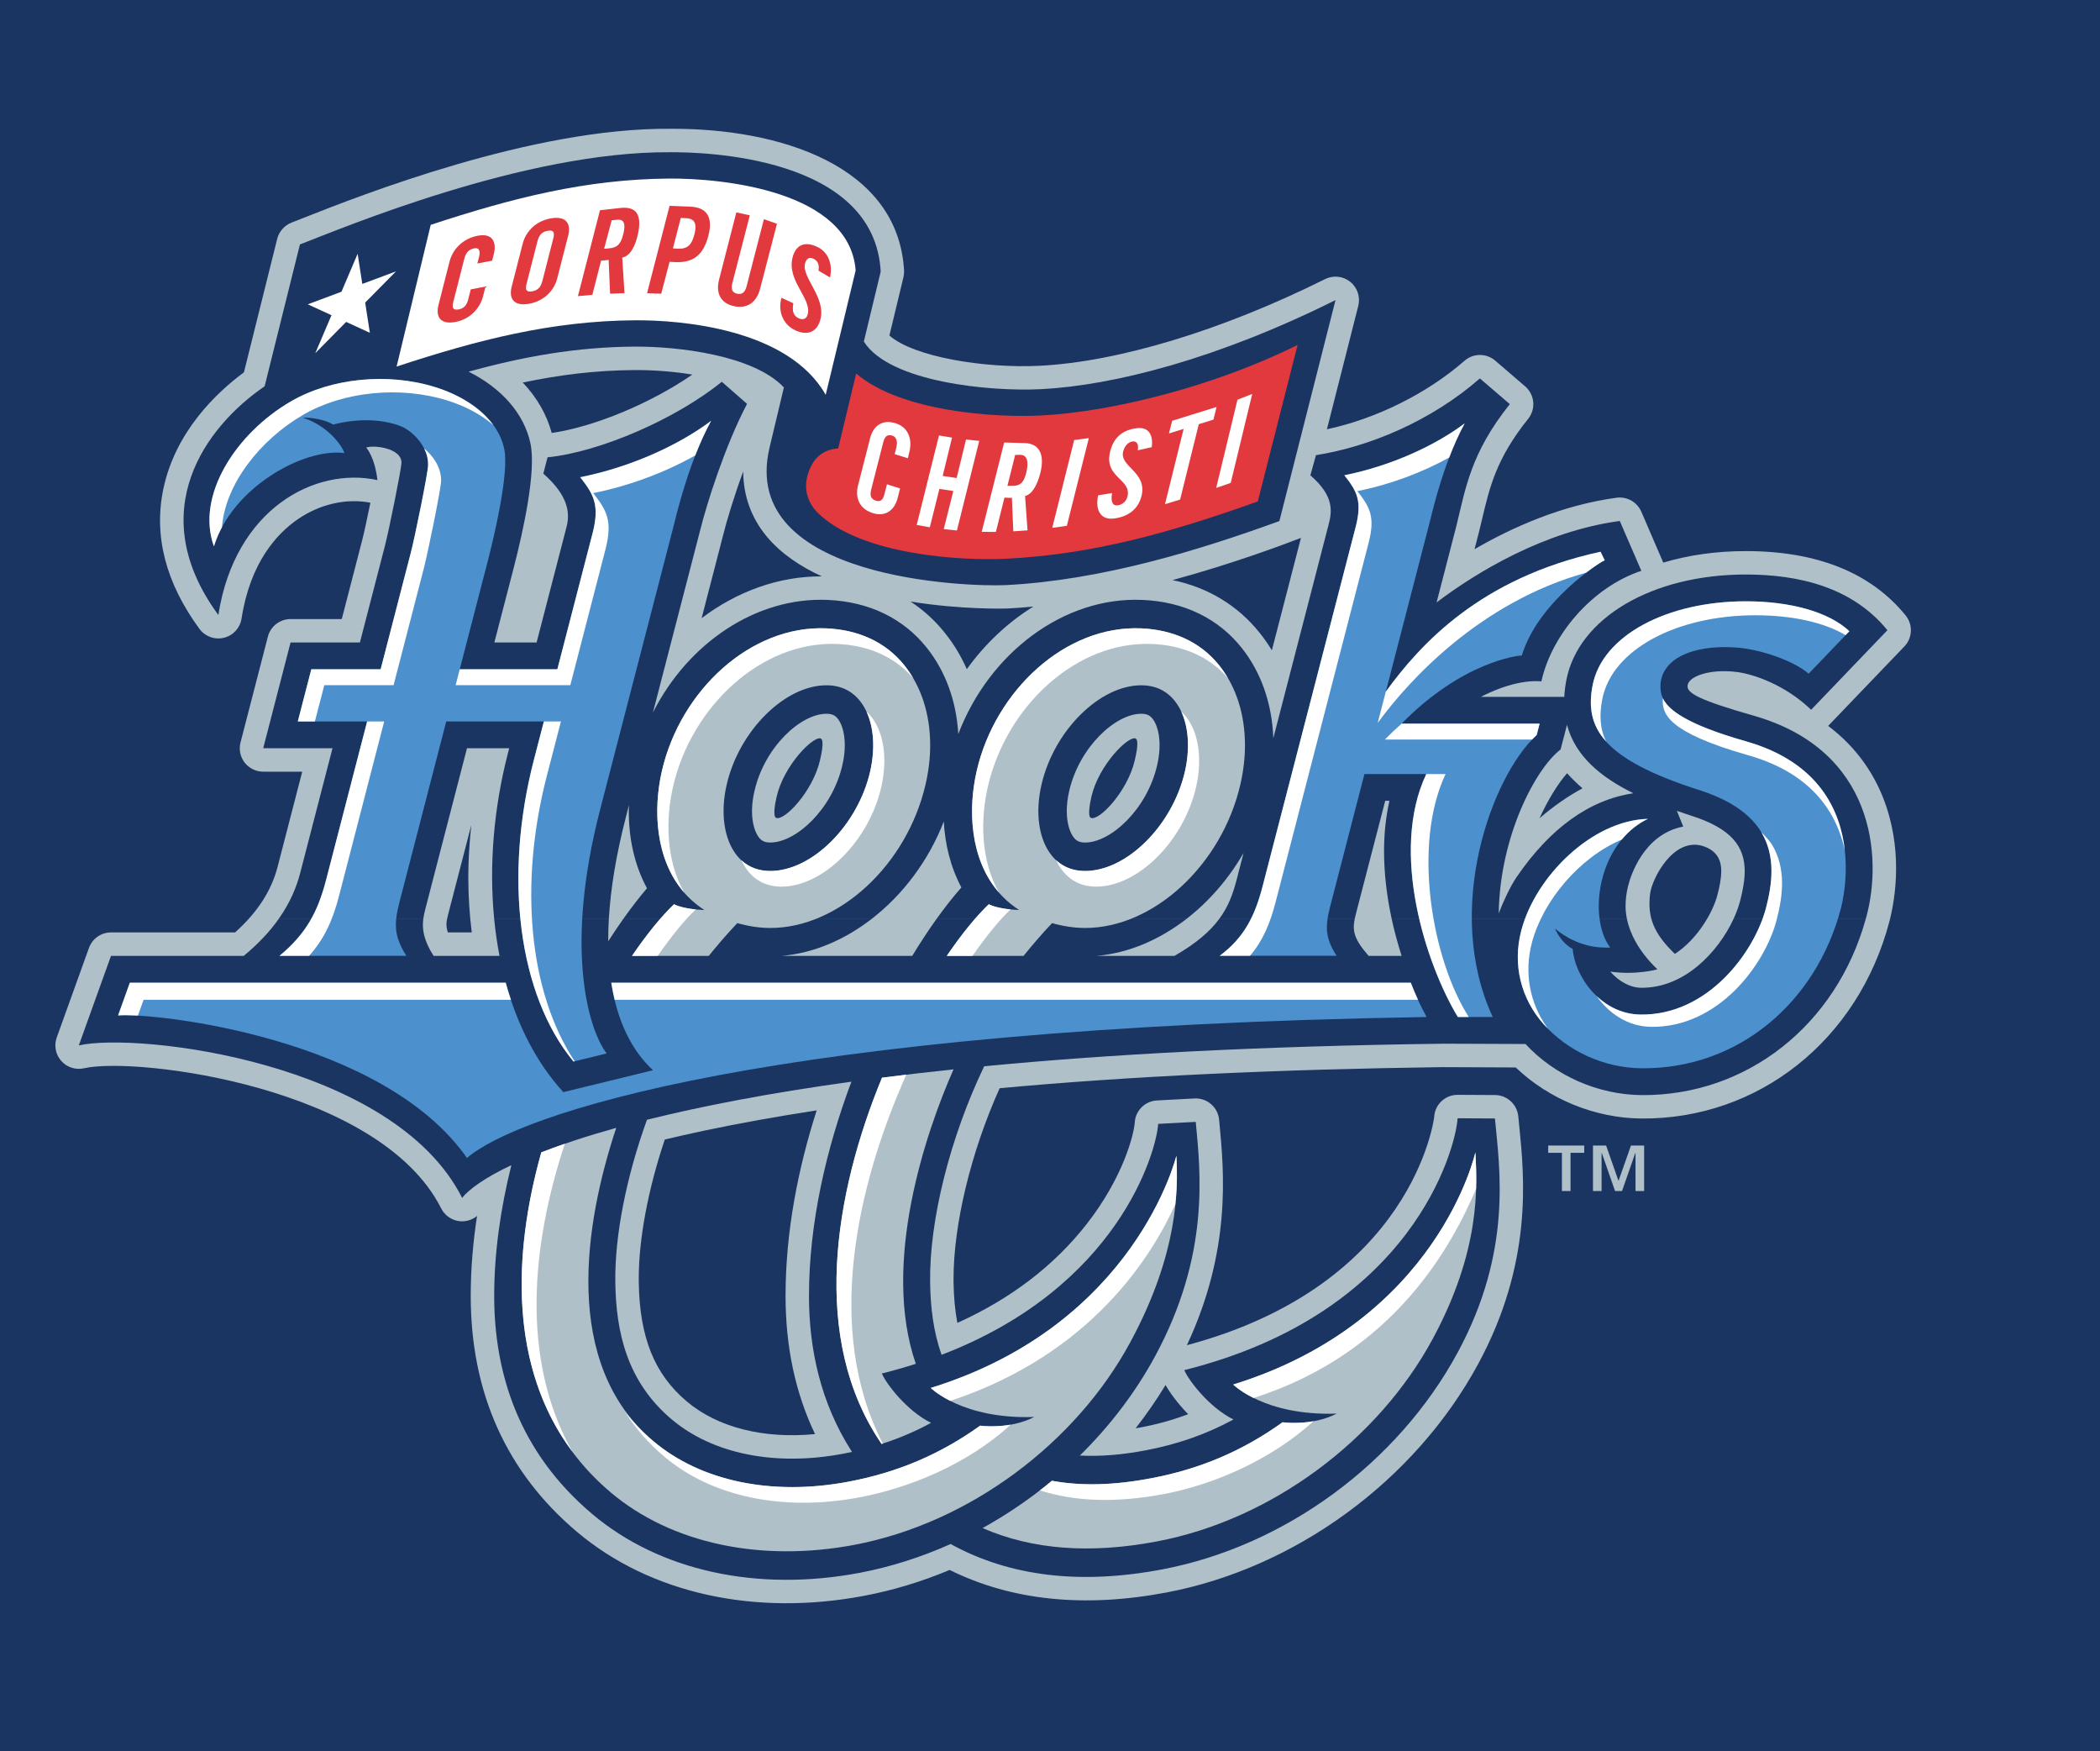 <?xml version="1.0" encoding="UTF-8"?>
<svg xmlns="http://www.w3.org/2000/svg" xmlns:xlink="http://www.w3.org/1999/xlink" width="794pt" height="662pt" viewBox="0 0 794 662" version="1.1">
<g id="surface1">
<rect x="0" y="0" width="794" height="662" style="fill:rgb(10.199%,20.799%,37.999%);fill-opacity:1;stroke:none;"/>
<path style=" stroke:none;fill-rule:nonzero;fill:rgb(68.999%,75.299%,78.799%);fill-opacity:1;" d="M 545.137 403.379 C 544.473 403.379 545.781 403.539 545.137 403.379 "/>
<path style=" stroke:none;fill-rule:nonzero;fill:rgb(68.999%,75.299%,78.799%);fill-opacity:1;" d="M 649.316 338.414 C 647.641 344.809 641.848 355.004 633.258 360.566 C 625.172 352.801 622.82 346.652 623.898 337.832 C 624.574 332.246 632.348 316.973 643.18 319.609 C 650.246 321.508 650.801 326.605 650.801 329.32 C 650.801 331.664 650.316 334.641 649.316 338.414 Z M 582.074 309.312 C 585.438 302.012 589.121 296.148 592.504 292.281 C 594.277 294.25 596.207 296.148 598.328 297.984 C 592.695 301.035 587.285 304.809 582.074 309.312 Z M 480.883 245.824 C 479.52 243.574 478.035 241.422 476.41 239.383 C 468.062 228.875 456.773 222.062 443.328 219.273 C 466.516 212.973 485.707 205.707 491.887 203.324 C 489.602 212.074 485.477 228.066 480.883 245.824 Z M 429.043 287.426 C 426.297 299.246 415.426 310.555 412.426 309.141 C 411.266 308.594 411.953 304.215 412.68 301.043 C 415.434 289.223 426.582 278.047 429.355 279.148 C 430.781 279.855 429.559 285.207 429.043 287.426 Z M 365.547 252.949 C 363.395 248.066 360.68 243.523 357.367 239.383 C 353.602 234.617 349.199 230.621 344.266 227.391 C 363.809 230.539 380.387 230.035 380.711 230.027 C 384.039 229.844 387.371 229.594 390.703 229.289 C 381.07 235.254 372.473 243.309 365.547 252.949 Z M 440.691 523.527 C 442.391 526.539 445.379 530.605 449.242 534.574 C 443.633 536.664 437.766 538.34 431.508 539.52 C 430.789 539.652 430.082 539.773 429.367 539.895 C 433.465 534.664 437.262 529.191 440.691 523.527 Z M 310.023 287.426 C 307.277 299.246 296.414 310.555 293.406 309.141 C 292.254 308.594 292.922 304.215 293.668 301.043 C 296.414 289.223 307.57 278.047 310.336 279.148 C 311.758 279.855 310.527 285.207 310.023 287.426 Z M 308.164 542.086 C 288.754 543.953 271.41 539.633 259.68 529.758 C 247.414 519.422 241.809 505.5 241.516 484.602 C 241.508 484.168 241.508 483.734 241.508 483.301 C 241.508 468.258 245.07 449.402 251.352 430.746 C 255.973 429.645 260.859 428.535 266.027 427.434 C 279.344 424.629 293.586 422.062 308.781 419.723 C 301.703 441.801 297.012 465.773 297.012 489.832 C 297.012 509.145 300.754 526.598 308.164 542.086 Z M 208.598 163.66 C 206.711 156.645 202.953 150.176 197.656 144.602 C 211.492 141.691 225.266 139.977 239.832 139.887 C 246.867 139.836 254.52 140.41 261.77 141.582 C 246.293 152.332 224.648 161.379 208.598 163.66 Z M 273.215 203.051 C 274.66 197.164 277.434 187.891 281.008 178.207 C 281.039 187.395 284.047 195.781 289.945 202.852 C 295.273 209.23 302.574 214.117 310.738 217.871 C 294.426 217.77 278.605 223.605 265.281 233.672 C 269.754 216.387 273.215 203.062 273.215 203.051 Z M 169.34 352.457 C 168.953 351.316 168.801 350.328 168.801 349.43 C 168.801 348.156 169.098 347.047 169.367 345.926 C 169.367 345.926 173.859 328.664 178.199 311.867 C 177.496 318.477 177.062 325.031 177.062 331.449 C 177.062 338.629 177.516 345.637 178.371 352.457 Z M 722.496 238.215 C 722.496 236.254 721.832 234.266 720.5 232.617 C 707.355 216.477 687.031 208.312 660.078 208.312 C 648.895 208.312 638.355 209.824 628.875 212.672 L 620.559 193.391 C 618.973 189.758 615.164 187.617 611.238 188.141 C 590.625 190.918 571.91 199.246 557.523 207.586 C 558.141 205.242 559.238 200.93 559.238 200.93 C 559.281 200.828 560.328 196.391 560.328 196.391 C 563.258 183.98 565.793 173.27 577.785 158.32 C 579.086 156.684 579.742 154.727 579.742 152.777 C 579.742 150.273 578.691 147.801 576.652 146.043 L 565.336 136.324 C 561.984 133.445 557.051 133.465 553.738 136.363 C 539.441 148.832 520.332 158.27 501.699 162.27 L 513.559 115.617 C 514.406 112.258 513.227 108.703 510.512 106.531 C 507.824 104.352 504.109 103.961 501 105.504 C 462.215 124.824 422.906 136.758 393.137 138.262 C 372.117 139.312 345.414 134.898 336.281 126.824 C 337.766 120.715 341.602 104.734 341.602 104.734 C 341.762 104.07 341.832 103.141 341.832 102.445 C 339.703 62.547 294.68 48.406 253.246 48.68 C 201.066 48.293 136.203 73.895 114.887 82.312 L 110.242 84.141 C 107.566 85.18 105.508 87.492 104.809 90.277 L 92.23 140.742 C 81.66 148.566 66.266 163.277 61.754 184.848 C 58.051 202.547 62.652 220.336 75.414 237.719 C 77.531 240.605 81.176 241.926 84.66 241.078 C 88.145 240.242 90.77 237.375 91.324 233.832 C 94.625 212.562 104.738 201.648 112.645 196.238 C 121.031 190.504 130.957 188.281 140.043 190.02 C 138.891 195.672 137.68 201.355 136.922 204.281 C 136.922 204.281 131.934 223.523 129.219 234.012 C 121.738 234.012 109.855 234.012 109.855 234.012 C 105.82 234.012 102.285 236.738 101.285 240.656 L 90.949 280.621 C 90.758 281.348 90.656 282.086 90.656 282.832 C 90.656 284.77 91.301 286.688 92.504 288.266 C 94.191 290.426 96.785 291.695 99.52 291.695 C 99.52 291.695 107.02 291.695 114.27 291.695 C 110.918 304.656 104.941 327.727 104.941 327.727 C 102.598 336.77 97.277 344.938 88.871 352.457 L 41.969 352.457 C 38.234 352.457 34.891 354.801 33.629 358.336 L 21.453 392.172 C 20.363 395.211 21.012 398.621 23.172 401.047 C 25.32 403.469 28.633 404.527 31.793 403.801 C 51.207 399.328 143.555 410.637 166.812 456.789 C 168.176 459.484 170.82 461.305 173.828 461.617 C 176.211 461.848 178.566 461.113 180.371 459.617 C 178.836 469.602 177.98 479.727 177.98 489.832 C 177.98 526.578 191.535 556.621 218.246 579.121 C 245.746 602.281 285.277 611.062 326.699 603.219 C 337.734 601.141 348.586 597.82 359.055 593.438 C 382.363 604.988 409.832 607.863 441.035 601.961 C 489.867 592.711 535.012 559.629 558.867 515.613 C 579.59 477.336 576.371 445.07 574.434 425.789 L 574.059 421.965 C 573.613 417.449 569.828 413.969 565.285 413.926 L 551.176 413.848 C 546.469 413.805 542.551 417.441 542.27 422.145 C 542.219 422.77 534.438 485.633 448.75 508.488 C 465.609 472.551 462.801 442.973 461.086 424.781 L 460.934 423.234 C 460.488 418.512 456.383 414.969 451.637 415.219 L 437.422 415.977 C 432.93 416.211 429.336 419.781 429.043 424.266 C 428.781 428.566 424.844 444.848 410.773 462.816 C 398.465 478.508 382.109 490.973 361.973 500.059 C 361.094 495.375 360.609 490.258 360.527 484.602 C 360.527 484.168 360.527 483.734 360.527 483.301 C 360.527 463 367.012 435.672 377.961 411.352 C 426.691 406.82 483.191 404.215 545.137 403.379 L 573.09 403.5 C 585.668 415.512 603.082 422.672 620.637 422.801 C 664.895 423.125 702.57 393.172 714.383 348.289 C 715.398 344.383 716.902 337.133 716.902 328.18 C 716.902 320.285 715.734 311.109 712.059 301.723 C 708.707 293.16 702.539 282.883 691.215 274.395 C 691.262 274.344 720.035 244.352 720.035 244.352 C 721.672 242.652 722.496 240.445 722.496 238.215 "/>
<path style=" stroke:none;fill-rule:nonzero;fill:rgb(68.999%,75.299%,78.799%);fill-opacity:1;" d="M 341.832 102.434 C 341.852 102.594 341.832 102.273 341.832 102.434 "/>
<path style=" stroke:none;fill-rule:nonzero;fill:rgb(10.199%,20.799%,37.999%);fill-opacity:1;" d="M 318.816 549.504 C 293.164 554.359 269.52 549.645 253.977 536.531 C 236.996 522.238 232.914 503.422 232.645 484.734 C 232.402 467.008 236.844 444.727 244.617 423.273 C 264.938 418.199 290.367 413.242 321.914 408.879 C 312.438 434.109 305.871 462.262 305.871 489.832 C 305.871 509.77 310.184 530.262 322.129 548.816 C 321.027 549.059 319.926 549.293 318.816 549.504 Z M 105.305 347.441 C 102.145 351.914 97.895 356.586 92.152 361.32 L 41.969 361.32 L 29.793 395.172 C 51.891 390.082 148.812 401.398 174.73 452.805 C 177.293 449.582 183.137 445.262 193.344 440.426 C 189.297 456.672 186.852 473.398 186.852 489.832 C 186.852 518.676 195.887 548.688 223.961 572.34 C 249.41 593.781 286.258 601.855 325.043 594.527 C 336.824 592.285 348.363 588.594 359.418 583.637 C 381.84 595.953 408.512 599.09 439.402 593.234 C 485.656 584.484 528.449 553.109 551.062 511.387 C 571.867 473.023 567.031 441.961 565.227 422.789 L 551.113 422.699 C 550.375 434.301 534.074 496.344 447.77 517.906 C 449.285 521.57 457.016 531.918 466.363 536.574 C 456.148 542.113 445.336 545.922 433.152 548.23 C 424.078 549.949 415.848 550.605 408.297 550.191 C 419.566 539.098 429.258 526.457 436.727 512.668 C 457.52 474.285 453.906 443.254 452.109 424.07 L 437.898 424.828 C 437.23 435.348 422.863 486.551 356.016 512.113 C 352.875 503.34 351.797 494.02 351.676 484.734 C 351.332 461.324 359.195 429.969 372.117 403.055 C 419.18 398.504 476.594 395.414 546.047 394.516 L 576.785 394.637 C 587.859 406.609 604.215 413.816 620.711 413.949 C 660.383 414.23 694.25 387.559 705.406 347.441 L 655.406 347.441 C 649.672 359.777 636.91 373.578 620.406 373.375 C 616.207 373.316 611.945 370.82 608.836 367.27 C 618.648 368.68 626.664 366.41 626.664 366.41 C 619.074 359.133 616.188 352.328 615.145 347.441 L 526.211 347.441 C 527.238 352.184 528.512 356.84 529.953 361.32 L 517.477 361.32 C 511.934 355.004 511.309 351.844 512.195 347.441 L 460.914 347.441 C 457.492 352.055 452.324 356.578 444.074 361.32 L 414.566 361.32 C 426.52 360.344 438.25 355.324 448.477 347.441 L 354.035 347.441 C 351.027 351.672 347.949 356.316 344.91 361.32 L 295.547 361.32 C 307.488 360.344 319.23 355.324 329.457 347.441 L 235.594 347.441 C 233.723 350.074 231.848 352.871 229.969 355.801 C 229.949 353.105 230.027 350.32 230.191 347.441 L 186.852 347.441 C 187.316 352.156 187.984 356.789 188.863 361.32 L 163.938 361.32 C 160.121 355.348 159.566 351.137 160.031 347.441 L 105.305 347.441 "/>
<path style=" stroke:none;fill-rule:nonzero;fill:rgb(10.199%,20.799%,37.999%);fill-opacity:1;" d="M 573.242 331.805 C 571.102 334.973 568.375 340.719 566.66 345.262 C 567.086 316.074 580.57 290.566 590.059 283.285 L 592.473 273.98 C 595.582 285.781 605.211 293.777 617.59 299.852 C 600.973 302.309 586 313.035 573.242 331.805 Z M 406.008 316.602 C 404.582 314.812 403.34 311.359 403.34 306.574 C 403.34 304.336 403.613 301.789 404.262 298.984 C 408.125 282.285 421.824 269.801 431.488 269.801 C 433.809 269.801 434.879 270.559 435.766 271.668 C 437.848 274.281 439.543 280.469 437.504 289.293 C 433.648 305.992 419.938 318.477 410.277 318.477 C 407.965 318.477 406.895 317.723 406.008 316.602 Z M 364.113 336.691 C 364.121 336.699 364.141 336.711 364.141 336.723 C 364.102 336.781 364.102 336.75 364.113 336.691 Z M 245.102 336.711 C 245.109 336.711 245.121 336.711 245.121 336.723 C 245.078 336.77 245.09 336.738 245.102 336.711 Z M 285.262 298.984 C 289.113 282.285 302.805 269.801 312.465 269.801 C 314.797 269.801 315.848 270.559 316.758 271.668 C 318.824 274.281 320.531 280.469 318.48 289.293 C 314.617 305.992 300.926 318.477 291.254 318.477 C 288.953 318.477 287.875 317.723 286.984 316.602 C 285.562 314.812 284.328 311.359 284.328 306.574 C 284.328 304.336 284.602 301.789 285.262 298.984 Z M 160.031 347.441 C 160.191 346.16 160.484 344.93 160.797 343.695 C 160.797 343.695 168.539 313.824 176.566 282.832 L 192.535 282.832 L 192.043 284.711 C 186.672 305.453 184.855 327.129 186.852 347.441 L 230.191 347.441 C 230.867 335.895 232.977 322.98 236.68 308.719 L 237.801 304.336 C 237.781 305.164 237.742 305.98 237.742 306.809 C 237.742 316.711 239.789 326.848 244.617 335.762 C 241.711 339.176 238.68 343.102 235.594 347.441 L 329.457 347.441 C 341.258 338.348 351.059 325.445 356.844 310.531 C 357.309 319.125 359.367 327.734 363.496 335.461 C 360.445 338.91 357.27 342.938 354.035 347.441 L 448.477 347.441 C 457.016 340.859 464.508 332.289 470.191 322.395 L 467.598 332.41 C 466.215 337.719 464.52 342.617 460.914 347.441 L 512.195 347.441 C 512.328 346.797 512.488 346.141 512.66 345.434 L 523.746 302.699 C 524.289 302.699 524.836 302.699 525.328 302.699 C 523.977 308.848 523.301 315.207 523.301 321.629 C 523.301 330.23 524.371 338.973 526.211 347.441 L 615.145 347.441 C 614.73 345.434 614.621 343.746 614.621 342.492 C 614.621 340.234 614.883 337.738 615.5 335.188 C 616.367 331.52 621.223 315.391 636.426 312.441 L 634.023 306.508 C 635.801 307.121 637.598 307.727 639.426 308.324 C 654.656 313.18 659.664 319.965 659.664 329.32 C 659.664 332.734 658.98 336.52 657.898 340.68 C 657.332 342.789 656.496 345.09 655.406 347.441 L 705.406 347.441 C 705.547 346.977 705.68 346.492 705.801 346.027 C 711.562 324.102 709.02 283.57 662.906 270.477 C 642.715 264.73 637.688 261.996 638.07 259.191 C 638.273 255.727 646.352 252.711 656.656 254.012 C 662.875 254.797 674.828 258.734 684.781 268.297 L 713.621 238.215 C 700.379 221.961 680.156 217.164 660.078 217.164 C 624.664 217.164 596.762 233.59 592.219 257.109 C 591.809 259.301 591.543 261.402 591.441 263.41 L 559.938 263.41 C 569.414 258.512 577.352 257.09 582.793 257.555 C 586.605 240.172 601.809 222.02 620.586 215.762 L 612.43 196.926 C 583.852 200.77 558.332 216.254 543.168 227.723 L 550.668 198.742 C 554.141 184.566 556.09 171.191 570.859 152.766 L 559.543 143.047 C 540.879 159.34 517.363 168.961 497.559 172.051 L 495.449 179.68 C 504.555 187.566 503.656 193.328 502.281 198.527 L 481.438 279.016 C 480.941 265.914 476.836 254.152 469.473 244.887 C 460.578 233.719 447.617 227.449 431.961 226.766 C 402.352 225.465 374.098 246.652 362.324 277.461 C 361.59 264.984 357.52 253.789 350.441 244.887 C 341.559 233.719 328.59 227.449 312.941 226.766 C 285.996 225.586 260.184 242.988 246.867 269.348 L 264.605 200.922 C 267.219 190.32 274.113 168.566 282.453 152.656 L 272.922 144.316 C 255.672 158.27 227.051 170.828 207.023 172.867 L 205.426 179.023 C 212.758 185.516 216.129 191.875 214.23 199.094 L 202.883 242.867 L 186.914 242.867 C 191.152 226.523 194.191 214.801 194.191 214.801 C 197.996 200.094 202.773 178.027 200.562 167.609 C 198.199 156.422 189.688 146.73 177.172 140.492 C 198.047 134.738 217.965 131.176 239.762 131.023 C 256.309 130.891 284.945 134.273 296.383 146.449 L 290.934 169.324 C 279.16 219.375 366.906 221.84 380.266 221.172 C 416.695 219.324 453.574 207.918 483.73 196.965 L 504.949 113.43 C 460.258 135.695 421.008 145.711 393.59 147.105 C 374.277 148.074 336.309 144.48 326.617 129.113 L 332.988 102.664 C 330.648 58.984 266.027 57.449 253.309 57.551 C 198.25 57.148 128.586 86.594 113.402 92.398 L 100.055 146.023 C 77.875 161.156 53.848 193.359 82.559 232.469 C 88.82 192.219 119.234 176.359 142.707 181.477 C 141.707 172.688 138.469 169.191 138.469 169.191 C 141.203 168.07 152.578 169.402 151.742 175.461 L 151.742 175.48 C 151.52 178.227 147.199 199.922 145.492 206.504 L 136.074 242.867 L 109.855 242.867 L 99.52 282.832 L 125.719 282.832 L 113.512 329.957 C 112.199 335.043 109.855 341.02 105.305 347.441 L 160.031 347.441 "/>
<path style=" stroke:none;fill-rule:nonzero;fill:rgb(68.999%,75.299%,78.799%);fill-opacity:1;" d="M 360.527 404.215 C 351.07 405.215 342.062 406.266 333.473 407.363 C 315.363 451.25 306.176 506.227 333.312 545.82 C 339.852 543.719 346.051 541.086 352.02 537.844 C 342.672 533.199 334.957 522.863 333.422 519.18 C 337.887 518.066 342.156 516.836 346.262 515.523 C 333.191 477.586 349.938 428.191 360.527 404.215 "/>
<path style=" stroke:none;fill-rule:nonzero;fill:rgb(68.999%,75.299%,78.799%);fill-opacity:1;" d="M 557.828 435.59 C 557.828 435.59 543.844 499.352 466.266 523.359 C 466.266 523.359 478.145 535.289 505.402 534.34 C 496.004 539.207 484.93 537.613 484.93 537.613 C 469.91 548.402 453.816 555.277 435.16 558.801 C 421.219 561.438 408.852 561.777 397.727 559.73 C 389.562 566.492 380.758 572.5 371.512 577.609 C 390.379 585.848 412.375 587.41 437.383 582.664 C 480.992 574.418 521.082 544.152 541.613 506.258 C 559.926 472.461 558.523 448.16 557.828 435.59 "/>
<path style=" stroke:none;fill-rule:nonzero;fill:rgb(68.999%,75.299%,78.799%);fill-opacity:1;" d="M 393.793 296.562 C 398.484 276.219 415.758 259.039 431.488 259.039 C 436.785 259.039 441.059 261.047 444.188 264.973 C 449.043 271.07 450.445 281.066 447.992 291.715 C 443.289 312.047 426.016 329.23 410.277 329.23 C 404.996 329.23 400.707 327.23 397.578 323.293 C 392.73 317.215 391.316 307.223 393.793 296.562 Z M 385.332 343.988 C 377.004 343.676 373.863 341.797 373.863 341.797 C 369.09 346.359 363.617 353.043 357.973 361.32 L 387.008 361.32 C 390.27 357.254 393.863 353.086 397.777 348.934 C 401.969 350.125 406.258 350.773 410.277 350.773 C 436.16 350.773 461.945 326.957 468.969 296.562 C 470.141 291.484 470.715 286.477 470.715 281.652 C 470.715 270.102 467.406 259.582 461.043 251.598 C 453.836 242.512 443.328 238.039 431.488 237.516 C 402.848 236.266 376.336 260.945 369.301 291.344 C 365.312 308.586 367.012 332.168 385.332 343.988 "/>
<path style=" stroke:none;fill-rule:nonzero;fill:rgb(100%,100%,100%);fill-opacity:1;" d="M 466.266 523.359 C 466.266 523.359 468.727 525.844 473.977 528.438 C 527.32 511.445 549.023 470.684 558.109 449.383 C 558.289 443.848 558.027 439.203 557.828 435.59 C 557.828 435.59 543.844 499.352 466.266 523.359 "/>
<path style=" stroke:none;fill-rule:nonzero;fill:rgb(100%,100%,100%);fill-opacity:1;" d="M 373.531 297.25 C 380.559 266.852 407.066 242.172 435.719 243.422 C 447.031 243.926 457.137 248.055 464.316 256.363 C 463.324 254.699 462.234 253.094 461.043 251.598 C 453.836 242.512 443.328 238.039 431.488 237.516 C 402.848 236.266 376.336 260.945 369.301 291.344 C 365.961 305.809 366.625 324.758 377.75 337.457 C 370.734 325.242 370.652 309.605 373.531 297.25 "/>
<path style=" stroke:none;fill-rule:nonzero;fill:rgb(100%,100%,100%);fill-opacity:1;" d="M 367.695 361.32 C 373.117 353.539 378.125 347.492 382.082 343.766 C 376.176 343.172 373.863 341.797 373.863 341.797 C 369.078 346.359 363.609 353.043 357.973 361.32 L 367.695 361.32 "/>
<path style=" stroke:none;fill-rule:nonzero;fill:rgb(100%,100%,100%);fill-opacity:1;" d="M 342.66 406.227 C 339.551 406.59 336.473 406.973 333.484 407.363 C 315.371 451.25 306.195 506.215 333.352 545.82 C 333.492 545.777 333.645 545.719 333.785 545.668 C 311.609 502.723 323.902 448.363 342.66 406.227 "/>
<path style=" stroke:none;fill-rule:nonzero;fill:rgb(100%,100%,100%);fill-opacity:1;" d="M 446.648 269.023 C 449.445 275.051 449.961 283.164 447.992 291.715 C 443.289 312.047 426.016 329.23 410.277 329.23 C 405.926 329.23 402.25 327.855 399.344 325.172 C 400.02 326.656 400.836 328.008 401.809 329.211 C 404.938 333.145 409.219 335.145 414.496 335.145 C 430.234 335.145 447.496 317.953 452.211 297.621 C 454.676 286.973 453.25 276.969 448.414 270.891 C 447.859 270.203 447.266 269.59 446.648 269.023 "/>
<path style=" stroke:none;fill-rule:nonzero;fill:rgb(100%,100%,100%);fill-opacity:1;" d="M 484.93 537.613 C 469.91 548.402 453.816 555.277 435.16 558.801 C 421.219 561.438 408.852 561.777 397.727 559.73 C 396.234 560.961 394.73 562.184 393.195 563.363 C 406.793 567.727 422.391 568.09 440.238 564.719 C 458.238 561.297 480.113 552.23 496.621 537.227 C 490.238 538.371 484.93 537.613 484.93 537.613 "/>
<path style=" stroke:none;fill-rule:nonzero;fill:rgb(68.999%,75.299%,78.799%);fill-opacity:1;" d="M 274.762 296.562 C 279.465 276.219 296.727 259.039 312.465 259.039 C 317.766 259.039 322.035 261.047 325.164 264.973 C 330.02 271.07 331.445 281.066 328.98 291.715 C 324.266 312.047 307.004 329.23 291.254 329.23 C 285.965 329.23 281.695 327.23 278.555 323.293 C 273.723 317.215 272.297 307.223 274.762 296.562 Z M 266.32 343.988 C 257.98 343.676 254.844 341.797 254.844 341.797 C 250.066 346.359 244.598 353.043 238.965 361.32 L 267.988 361.32 C 271.258 357.254 274.844 353.086 278.77 348.934 C 282.945 350.125 287.238 350.773 291.254 350.773 C 317.141 350.773 342.91 326.957 349.938 296.562 C 351.121 291.484 351.695 286.477 351.695 281.652 C 351.695 270.102 348.383 259.582 342.023 251.598 C 334.805 242.512 324.297 238.039 312.465 237.516 C 283.836 236.266 257.305 260.945 250.281 291.344 C 246.301 308.586 247.988 332.168 266.32 343.988 "/>
<path style=" stroke:none;fill-rule:nonzero;fill:rgb(68.999%,75.299%,78.799%);fill-opacity:1;" d="M 351.926 524.641 C 351.926 524.641 363.809 536.574 391.066 535.613 C 381.676 540.469 370.594 538.895 370.594 538.895 C 355.57 549.676 339.48 556.551 320.824 560.074 C 291.961 565.535 265.07 559.965 247.039 544.77 C 212.254 515.473 221.105 462.102 232.996 426.324 C 221.762 429.453 212.395 432.582 204.66 435.59 C 191.898 481.027 192.566 531.688 230.887 564.113 C 253.863 583.535 287.812 590.609 323.047 583.949 C 366.656 575.68 406.734 545.426 427.266 507.527 C 445.598 473.723 445.457 449.441 444.781 436.863 C 444.781 436.863 429.496 500.625 351.926 524.641 "/>
<path style=" stroke:none;fill-rule:nonzero;fill:rgb(100%,100%,100%);fill-opacity:1;" d="M 444.379 455.207 C 445.195 447.633 445.035 441.527 444.781 436.863 C 444.781 436.863 429.496 500.625 351.926 524.641 C 351.926 524.641 354.277 527.004 359.285 529.535 C 412.941 511.82 435.758 474.305 444.379 455.207 "/>
<path style=" stroke:none;fill-rule:nonzero;fill:rgb(100%,100%,100%);fill-opacity:1;" d="M 254.5 297.25 C 261.516 266.852 288.055 242.172 316.695 243.422 C 328.023 243.926 338.105 248.055 345.297 256.363 C 344.305 254.699 343.215 253.094 342.023 251.598 C 334.805 242.512 324.297 238.039 312.465 237.516 C 283.836 236.266 257.305 260.945 250.281 291.344 C 246.93 305.809 247.605 324.758 258.738 337.457 C 251.715 325.242 251.645 309.605 254.5 297.25 "/>
<path style=" stroke:none;fill-rule:nonzero;fill:rgb(100%,100%,100%);fill-opacity:1;" d="M 327.629 269.023 C 330.414 275.051 330.938 283.164 328.98 291.715 C 324.266 312.047 307.004 329.23 291.254 329.23 C 286.887 329.23 283.23 327.855 280.324 325.172 C 281.008 326.656 281.828 328.008 282.777 329.211 C 285.914 333.145 290.184 335.145 295.477 335.145 C 311.223 335.145 328.496 317.953 333.18 297.621 C 335.645 286.973 334.238 276.969 329.395 270.891 C 328.84 270.203 328.242 269.59 327.629 269.023 "/>
<path style=" stroke:none;fill-rule:nonzero;fill:rgb(100%,100%,100%);fill-opacity:1;" d="M 370.594 538.895 C 355.57 549.676 339.48 556.551 320.824 560.074 C 291.961 565.535 265.07 559.965 247.039 544.77 C 242.961 541.328 239.457 537.691 236.449 533.887 C 240.246 539.852 245.109 545.508 251.258 550.676 C 269.301 565.867 296.191 571.441 325.043 565.988 C 343.203 562.547 365.535 553.797 382.094 538.539 C 375.793 539.633 370.594 538.895 370.594 538.895 "/>
<path style=" stroke:none;fill-rule:nonzero;fill:rgb(100%,100%,100%);fill-opacity:1;" d="M 213.543 432.34 C 210.363 433.441 207.414 434.512 204.66 435.59 C 193.777 474.348 192.668 516.918 216.391 548.727 C 196.676 513.664 201.016 470.418 213.543 432.34 "/>
<path style=" stroke:none;fill-rule:nonzero;fill:rgb(100%,100%,100%);fill-opacity:1;" d="M 248.664 361.32 C 254.098 353.539 259.102 347.492 263.059 343.766 C 257.164 343.172 254.844 341.797 254.844 341.797 C 250.066 346.359 244.598 353.043 238.953 361.32 L 248.664 361.32 "/>
<path style=" stroke:none;fill-rule:nonzero;fill:rgb(29.799%,56.499%,80.399%);fill-opacity:1;" d="M 551.203 384.43 L 564.398 384.43 C 545.609 343.938 563.965 293.383 581.016 277.836 L 582.125 273.535 L 529.945 273.535 C 552.992 250.035 573.98 247.793 575.402 247.762 C 581.527 227.41 605.242 212.199 606.738 211.793 L 605.164 208.562 C 559.621 218.457 536.961 243.602 523.969 261.441 L 540.148 198.992 L 540.816 196.41 C 542.02 191.48 546.297 173.727 553.797 160.027 C 542.754 168.336 526.086 176.098 508.289 179.652 C 512.984 185.598 515.125 189.289 512.578 199.152 L 477.398 334.945 C 474.562 345.926 470.562 354.336 461.176 361.273 L 505.371 361.273 C 501.293 355.012 500.84 350.711 502.867 342.887 L 515.891 292.586 L 539.27 292.586 C 525.328 322.102 539.16 364.531 551.203 384.43 "/>
<path style=" stroke:none;fill-rule:nonzero;fill:rgb(29.799%,56.499%,80.399%);fill-opacity:1;" d="M 660.141 280.219 C 629.281 271.457 627.855 264.359 627.816 259.523 C 627.734 249.508 639.234 243.531 656.516 244.766 C 665.188 245.391 678 249.559 683.832 254.668 L 699.246 238.598 C 691.293 231.137 676.586 227.289 660.078 227.289 C 630.32 227.289 605.797 240.211 602.152 259.039 C 599.164 274.613 605.039 286.711 642.504 298.66 C 672.688 308.301 671.809 327.543 667.703 343.254 C 663.289 359.969 645.754 383.836 620.285 383.5 C 605.223 383.309 595.379 369.035 594.633 358.695 C 590.059 356.305 587.941 351.023 587.941 351.023 C 596.926 358.355 605.191 358.273 608.824 358.172 C 600.336 347.047 603.891 318.75 623.062 309.523 C 601.84 310.109 580.539 331.34 575.199 351.68 C 571.816 364.523 574.969 377.504 583.789 387.316 C 592.555 397.039 606.082 403.699 620.77 403.812 C 657.402 404.086 686.699 378.828 696.008 343.453 C 696.523 341.477 709.293 294.18 660.141 280.219 "/>
<path style=" stroke:none;fill-rule:nonzero;fill:rgb(29.799%,56.499%,80.399%);fill-opacity:1;" d="M 533.414 371.457 L 231.109 371.457 C 233.359 385.965 238.801 397.059 246.898 404.551 L 212.996 412.828 C 202.793 401.66 195.574 387.406 191.203 371.457 L 49.094 371.457 L 44.645 383.836 C 58.746 382.715 144.828 392.273 176.566 437.73 C 195.141 421.449 289.973 388.496 539.402 384.43 C 537.305 380.656 535.262 376.293 533.414 371.457 "/>
<path style=" stroke:none;fill-rule:nonzero;fill:rgb(100%,100%,100%);fill-opacity:1;" d="M 232.402 377.93 L 536.141 377.93 C 535.203 375.891 534.297 373.719 533.414 371.457 L 231.109 371.457 C 231.473 373.699 231.898 375.848 232.402 377.93 "/>
<path style=" stroke:none;fill-rule:nonzero;fill:rgb(100%,100%,100%);fill-opacity:1;" d="M 191.203 371.457 L 49.094 371.457 L 44.645 383.836 C 46.188 383.703 48.773 383.715 52.145 383.875 L 54.293 377.93 L 193.191 377.93 C 192.477 375.809 191.809 373.648 191.203 371.457 "/>
<path style=" stroke:none;fill-rule:nonzero;fill:rgb(29.799%,56.499%,80.399%);fill-opacity:1;" d="M 219.379 180.387 C 224.457 186.879 226.809 190.898 224.031 201.617 L 210.727 252.98 L 173.828 252.98 L 184.379 212.27 C 186.711 203.254 192.586 178.824 190.648 169.695 C 188.297 158.492 177.332 150.305 164.531 146.316 C 146.676 140.742 125.281 142.855 110.039 151.688 C 89.285 163.711 73.91 187.324 80.887 206.535 C 87.699 184.195 114.996 169.234 130.219 171.262 C 129.332 168.516 124.223 161.047 114.473 157.867 C 114.473 157.867 121.234 157.664 125.988 160.492 C 133.926 158.391 143.445 158.027 151.449 161.066 C 155.496 162.602 162.141 168.605 161.855 175.938 C 161.715 179.176 156.922 202.777 155.297 209.039 L 154.477 212.188 L 143.918 252.98 L 117.699 252.98 L 112.594 272.707 L 138.809 272.707 L 123.324 332.492 C 120.176 344.625 115.781 352.941 105.68 361.301 L 153.648 361.301 C 149.227 354.297 148.766 349.773 150.996 341.16 L 168.723 272.707 L 205.629 272.707 L 201.855 287.242 C 190.426 331.359 195.867 375.828 216.824 401.258 L 229.363 398.211 C 221.91 388.234 213.664 357.121 226.867 306.172 L 253.219 204.527 L 253.539 203.281 L 254.742 198.621 C 256.062 193.27 260.727 173.949 268.875 159.066 C 256.871 168.102 238.73 176.531 219.379 180.387 "/>
<path style=" stroke:none;fill-rule:nonzero;fill:rgb(100%,100%,100%);fill-opacity:1;" d="M 159.383 218.184 L 160.199 215.043 C 161.824 208.773 166.645 185.191 166.766 181.941 C 166.965 176.773 163.715 172.27 160.371 169.516 C 161.344 171.453 161.949 173.645 161.855 175.945 C 161.715 179.188 156.922 202.777 155.297 209.039 L 154.477 212.188 L 143.918 252.98 L 117.699 252.98 L 112.594 272.707 L 119.062 272.707 L 122.617 258.996 L 148.812 258.996 L 159.383 218.184 "/>
<path style=" stroke:none;fill-rule:nonzero;fill:rgb(100%,100%,100%);fill-opacity:1;" d="M 210.727 252.98 L 173.828 252.98 L 172.273 258.996 L 215.633 258.996 L 228.938 207.633 C 231.703 196.902 229.383 192.875 224.285 186.395 C 238.438 183.578 251.945 178.309 262.879 172.141 C 264.605 167.707 266.613 163.227 268.875 159.066 C 256.871 168.113 238.73 176.539 219.379 180.387 C 224.457 186.879 226.809 190.906 224.031 201.629 L 210.727 252.98 "/>
<path style=" stroke:none;fill-rule:nonzero;fill:rgb(100%,100%,100%);fill-opacity:1;" d="M 206.762 293.25 L 212.09 272.707 L 205.629 272.707 L 201.855 287.242 C 190.426 331.359 195.867 375.828 216.824 401.258 L 217.27 401.156 C 199.926 374.941 196.18 334.105 206.762 293.25 "/>
<path style=" stroke:none;fill-rule:nonzero;fill:rgb(100%,100%,100%);fill-opacity:1;" d="M 114.691 156.766 C 129.938 147.922 151.316 145.824 169.176 151.395 C 175.77 153.445 181.855 156.625 186.551 160.73 C 181.734 154.102 173.609 149.145 164.531 146.328 C 146.676 140.754 125.281 142.863 110.039 151.699 C 89.285 163.711 73.91 187.324 80.887 206.535 C 81.652 204.02 82.691 201.605 83.922 199.297 C 85.137 183.152 98.207 166.297 114.691 156.766 "/>
<path style=" stroke:none;fill-rule:nonzero;fill:rgb(100%,100%,100%);fill-opacity:1;" d="M 128.23 338.496 L 145.262 272.707 L 138.809 272.707 L 123.324 332.492 C 120.176 344.637 115.781 352.941 105.68 361.301 L 116.871 361.301 C 122.711 354.789 125.828 347.754 128.23 338.496 "/>
<path style=" stroke:none;fill-rule:nonzero;fill:rgb(100%,100%,100%);fill-opacity:1;" d="M 523.605 279.543 L 579.277 279.543 C 579.875 278.945 580.441 278.359 581.016 277.836 L 582.125 273.535 L 529.945 273.535 C 527.855 275.371 525.742 277.363 523.605 279.543 "/>
<path style=" stroke:none;fill-rule:nonzero;fill:rgb(100%,100%,100%);fill-opacity:1;" d="M 482.316 340.949 L 517.477 205.16 C 520.039 195.297 517.891 191.605 513.207 185.648 C 525.895 183.113 538.02 178.438 547.934 172.949 C 549.609 168.574 551.559 164.113 553.797 160.027 C 542.754 168.336 526.086 176.098 508.289 179.652 C 512.984 185.598 515.125 189.289 512.578 199.152 L 477.398 334.945 C 474.562 345.926 470.562 354.336 461.176 361.273 L 472.613 361.273 C 477.551 355.586 480.234 348.953 482.316 340.949 "/>
<path style=" stroke:none;fill-rule:nonzero;fill:rgb(100%,100%,100%);fill-opacity:1;" d="M 546.57 292.586 L 539.27 292.586 C 525.328 322.102 539.16 364.531 551.203 384.43 L 555.332 384.43 C 541.402 362.555 533.91 319.406 546.57 292.586 "/>
<path style=" stroke:none;fill-rule:nonzero;fill:rgb(100%,100%,100%);fill-opacity:1;" d="M 606.738 211.793 L 605.164 208.562 C 559.621 218.469 536.961 243.602 523.969 261.441 L 520.898 273.281 C 532.762 257.008 559.824 227.531 599.691 216.477 C 603.457 213.609 606.242 211.926 606.738 211.793 "/>
<path style=" stroke:none;fill-rule:nonzero;fill:rgb(100%,100%,100%);fill-opacity:1;" d="M 660.141 280.219 C 637.637 273.816 630.793 268.324 628.715 263.934 C 628.691 264.219 628.664 264.488 628.664 264.793 C 628.691 269.648 630.117 276.727 660.996 285.488 C 685.48 292.441 694.586 307.688 697.523 321.477 C 695.875 306.516 687.828 288.082 660.141 280.219 "/>
<path style=" stroke:none;fill-rule:nonzero;fill:rgb(100%,100%,100%);fill-opacity:1;" d="M 605.816 264.309 C 609.465 245.48 633.984 232.57 663.742 232.57 C 677.172 232.57 689.438 235.113 697.805 240.09 L 699.246 238.598 C 691.293 231.137 676.586 227.289 660.078 227.289 C 630.32 227.289 605.797 240.211 602.152 259.039 C 600.66 266.852 601.414 273.816 607.281 280.297 C 604.816 275.32 604.719 270.062 605.816 264.309 "/>
<path style=" stroke:none;fill-rule:nonzero;fill:rgb(100%,100%,100%);fill-opacity:1;" d="M 579.207 356.336 C 583.379 340.465 597.238 324.07 613.207 317.34 C 615.863 314.129 619.133 311.41 623.062 309.523 C 601.84 310.121 580.539 331.348 575.199 351.68 C 571.816 364.523 574.969 377.504 583.789 387.316 C 584.254 387.82 584.73 388.316 585.203 388.801 C 585.113 388.648 585.023 388.496 584.93 388.355 C 578.328 379.078 576.23 367.652 579.207 356.336 "/>
<path style=" stroke:none;fill-rule:nonzero;fill:rgb(100%,100%,100%);fill-opacity:1;" d="M 667.703 343.254 C 663.289 359.969 645.754 383.836 620.285 383.5 C 613.621 383.422 607.988 380.574 603.707 376.547 C 603.738 376.598 603.777 376.648 603.801 376.688 C 608.262 382.957 615.359 388.031 624.281 388.145 C 649.773 388.469 667.309 364.602 671.699 347.887 C 674.113 338.699 675.395 328.289 670.004 319.305 C 668.902 317.699 667.59 316.156 666.004 314.684 C 671.387 323.656 670.105 334.055 667.703 343.254 "/>
<path style=" stroke:none;fill-rule:nonzero;fill:rgb(100%,100%,100%);fill-opacity:1;" d="M 252.984 67.496 C 221.551 67.727 193.688 74.844 162.855 84.988 L 149.953 138.562 C 180.785 128.41 208.637 121.289 240.082 121.07 C 257.398 120.938 298.059 124.25 312.191 149.254 L 323.52 102.211 C 321.219 72.137 273.176 67.352 252.984 67.496 "/>
<path style=" stroke:none;fill-rule:nonzero;fill:rgb(88.599%,22.4%,24.699%);fill-opacity:1;" d="M 180.48 99.605 L 181.117 97.152 C 181.805 94.469 180.836 93.57 179.395 93.852 C 177.133 94.285 176.121 95.57 175.516 97.953 L 171.418 114.004 C 170.812 116.375 171.246 117.375 173.496 116.941 C 175.527 116.535 176.484 115.273 177.02 113.215 L 177.988 109.391 L 183.582 108.309 L 182.652 111.965 C 181.512 116.438 177.879 120.594 172.273 121.684 C 166.43 122.816 164.652 119.695 165.805 115.215 L 169.965 98.902 C 171.113 94.418 174.746 90.25 180.602 89.109 C 186.195 88.027 187.883 91.461 186.672 96.203 L 186.074 98.535 L 180.48 99.605 "/>
<path style=" stroke:none;fill-rule:nonzero;fill:rgb(88.599%,22.4%,24.699%);fill-opacity:1;" d="M 199.117 107.18 C 198.512 109.52 198.957 110.52 201.219 110.125 C 203.48 109.711 204.488 108.461 205.094 106.117 L 209.172 90.199 C 209.777 87.848 209.336 86.848 207.082 87.242 C 204.812 87.645 203.801 88.906 203.195 91.25 Z M 197.625 92.117 C 198.754 87.684 202.398 83.598 208.273 82.547 C 214.172 81.508 215.965 84.637 214.824 89.078 L 210.676 105.25 C 209.547 109.684 205.891 113.781 200.008 114.828 C 194.121 115.859 192.336 112.73 193.477 108.301 L 197.625 92.117 "/>
<path style=" stroke:none;fill-rule:nonzero;fill:rgb(88.599%,22.4%,24.699%);fill-opacity:1;" d="M 228.414 94.035 L 230.332 93.871 C 233.277 93.621 234.652 92.43 235.609 88.676 C 236.582 84.898 236.207 82.738 233.219 83.07 L 231.27 83.285 Z M 223.953 111.457 L 218.512 111.934 L 226.848 79.469 L 234.613 78.609 C 240.801 77.953 242.648 81.355 241.266 88.191 C 240.234 93.285 238.055 96.922 235.27 97.355 L 236.117 110.812 L 230.664 111.023 L 230.133 98.242 C 229.402 98.355 228.234 98.457 227.262 98.508 L 223.953 111.457 "/>
<path style=" stroke:none;fill-rule:nonzero;fill:rgb(88.599%,22.4%,24.699%);fill-opacity:1;" d="M 254.43 93.902 L 256.508 94.004 C 260.012 94.137 261.574 92.398 262.535 88.703 C 263.492 84.988 262.969 82.629 259.465 82.484 L 257.398 82.395 Z M 244.648 110.824 L 253.168 77.801 L 260.871 78.105 C 267.48 78.367 269.551 82.266 267.887 88.906 C 266.02 96.398 262.102 99.336 255.488 99.082 L 253.156 98.98 L 250.008 111.035 L 244.648 110.824 "/>
<path style=" stroke:none;fill-rule:nonzero;fill:rgb(88.599%,22.4%,24.699%);fill-opacity:1;" d="M 278.406 80.285 L 283.504 81.395 L 276.891 106.996 C 276.305 109.301 276.871 110.621 278.707 111.035 C 280.547 111.438 281.695 110.488 282.293 108.188 L 288.832 82.859 L 293.77 84.586 L 287.41 109.086 C 286.016 114.496 282.32 116.801 277.496 115.73 C 272.68 114.668 270.5 111.055 271.883 105.664 L 278.406 80.285 "/>
<path style=" stroke:none;fill-rule:nonzero;fill:rgb(88.599%,22.4%,24.699%);fill-opacity:1;" d="M 309.469 102.281 C 309.949 99.527 308.73 98.387 307.617 97.82 C 306.035 97.012 304.875 97.688 304.379 99.605 C 303.016 104.836 312.363 112.398 310.195 120.734 C 308.883 125.793 304.965 127.016 300.363 124.684 C 295.789 122.391 294.121 117.324 295.465 112.559 L 299.957 114.629 C 299.363 117.84 300.199 119.402 301.785 120.211 C 303.5 121.07 304.906 120.676 305.391 118.84 C 306.973 112.75 297.363 106.09 299.676 97.273 C 300.938 92.391 304.461 91.027 309.297 93.461 C 313.305 95.488 314.918 100.152 313.82 104.887 L 309.469 102.281 "/>
<path style=" stroke:none;fill-rule:nonzero;fill:rgb(100%,100%,100%);fill-opacity:1;" d="M 135.215 95.934 L 136.984 107.328 L 149.734 102.574 L 138.074 114.379 L 139.84 125.793 L 130.875 121.684 L 119.215 133.496 L 125.336 119.152 L 116.367 115.031 L 129.109 110.277 L 135.215 95.934 "/>
<path style=" stroke:none;fill-rule:nonzero;fill:rgb(88.599%,22.4%,24.699%);fill-opacity:1;" d="M 393.387 157.066 C 376.953 157.895 340.812 155.836 323.711 141.18 L 317.211 168.254 L 316.898 169.547 C 316.898 169.547 311.324 169.395 307.812 174.281 C 305.086 178.301 302.168 186.355 308.883 193.551 C 325.035 209.805 363.406 212.066 380.465 211.199 C 413.73 209.531 443.098 201.125 475.57 189.543 L 490.613 130.379 C 459.965 145.68 421.078 155.676 393.387 157.066 "/>
<path style=" stroke:none;fill-rule:nonzero;fill:rgb(100%,100%,100%);fill-opacity:1;" d="M 338.27 171.664 L 338.887 169.223 C 339.551 166.566 338.715 165.094 337.43 164.68 C 335.434 164.055 334.492 164.992 333.918 167.336 L 329.414 184.949 C 328.828 187.305 329.184 188.625 331.18 189.262 C 332.988 189.816 333.879 188.879 334.383 186.84 L 335.352 183.062 L 340.309 184.629 L 339.41 188.23 C 338.277 192.664 334.969 195.52 329.98 193.945 C 324.781 192.309 323.277 187.949 324.406 183.516 L 328.98 165.641 C 330.094 161.199 333.414 158.352 338.621 159.996 C 343.59 161.559 345.004 166.227 343.809 170.91 L 343.246 173.219 L 338.27 171.664 "/>
<path style=" stroke:none;fill-rule:nonzero;fill:rgb(100%,100%,100%);fill-opacity:1;" d="M 346.605 198.438 L 355.027 164.609 L 359.953 165.426 L 356.422 179.902 L 361.699 180.691 L 365.254 166.133 L 370.238 166.66 L 361.809 200.52 L 356.824 200.012 L 360.445 185.598 L 355.176 184.809 L 351.562 199.305 L 346.605 198.438 "/>
<path style=" stroke:none;fill-rule:nonzero;fill:rgb(100%,100%,100%);fill-opacity:1;" d="M 380.898 183.668 L 382.797 183.66 C 385.695 183.641 387.059 182.539 387.996 178.793 C 388.938 175.047 388.645 171.898 385.734 171.93 L 383.828 171.949 Z M 376.539 201.074 L 371.18 201.031 L 379.668 167.266 L 387.129 167.477 C 393.137 167.457 395.055 172.051 393.355 178.754 C 392.094 183.789 389.996 186.941 387.574 187.484 L 388.504 200.469 L 383.121 200.84 L 382.598 188.16 C 381.898 188.25 380.727 188.109 379.777 188.109 L 376.539 201.074 "/>
<path style=" stroke:none;fill-rule:nonzero;fill:rgb(100%,100%,100%);fill-opacity:1;" d="M 397.852 199.52 L 406.137 166.336 L 411.68 165.609 L 403.371 198.762 L 397.852 199.52 "/>
<path style=" stroke:none;fill-rule:nonzero;fill:rgb(100%,100%,100%);fill-opacity:1;" d="M 430.195 170.211 C 430.668 167.387 429.438 166.719 428.234 166.859 C 426.5 167.055 425.137 168.719 424.641 170.777 C 423.301 176.43 433.77 178.367 431.629 187.375 C 430.324 192.844 426.047 195.449 421.027 196.016 C 416.051 196.578 414.031 192.676 415.203 187.23 L 420.473 186.387 C 419.879 189.715 420.734 191.219 422.473 191.039 C 424.328 190.805 425.832 189.613 426.297 187.637 C 427.871 181.074 417.547 180.602 419.656 171.051 C 420.945 165.227 424.652 162.438 429.934 161.844 C 434.293 161.34 436.102 164.418 435.465 169.031 L 430.195 170.211 "/>
<path style=" stroke:none;fill-rule:nonzero;fill:rgb(100%,100%,100%);fill-opacity:1;" d="M 447.527 162.117 L 441.984 163.832 L 443.176 159.066 L 459.973 153.836 L 458.805 158.613 L 453.262 160.34 L 446.195 188.828 L 440.48 190.574 L 447.527 162.117 "/>
<path style=" stroke:none;fill-rule:nonzero;fill:rgb(100%,100%,100%);fill-opacity:1;" d="M 459.836 184.445 L 467.879 151.094 L 473.461 148.91 L 465.336 182.527 L 459.836 184.445 "/>
<path style=" stroke:none;fill-rule:nonzero;fill:rgb(68.999%,75.299%,78.799%);fill-opacity:1;" d="M 602.297 433.016 L 607.262 433.016 L 611.895 446.211 L 612.016 446.211 L 616.66 433.016 L 621.637 433.016 L 621.637 450.219 L 618.379 450.219 L 618.379 435.844 L 618.297 435.844 L 613.277 450.219 L 610.645 450.219 L 605.637 435.844 L 605.547 435.844 L 605.547 450.219 L 602.297 450.219 Z M 590.555 435.773 L 585.367 435.773 L 585.367 433.016 L 598.984 433.016 L 598.984 435.773 L 593.805 435.773 L 593.805 450.219 L 590.555 450.219 L 590.555 435.773 "/>
</g>
</svg>
